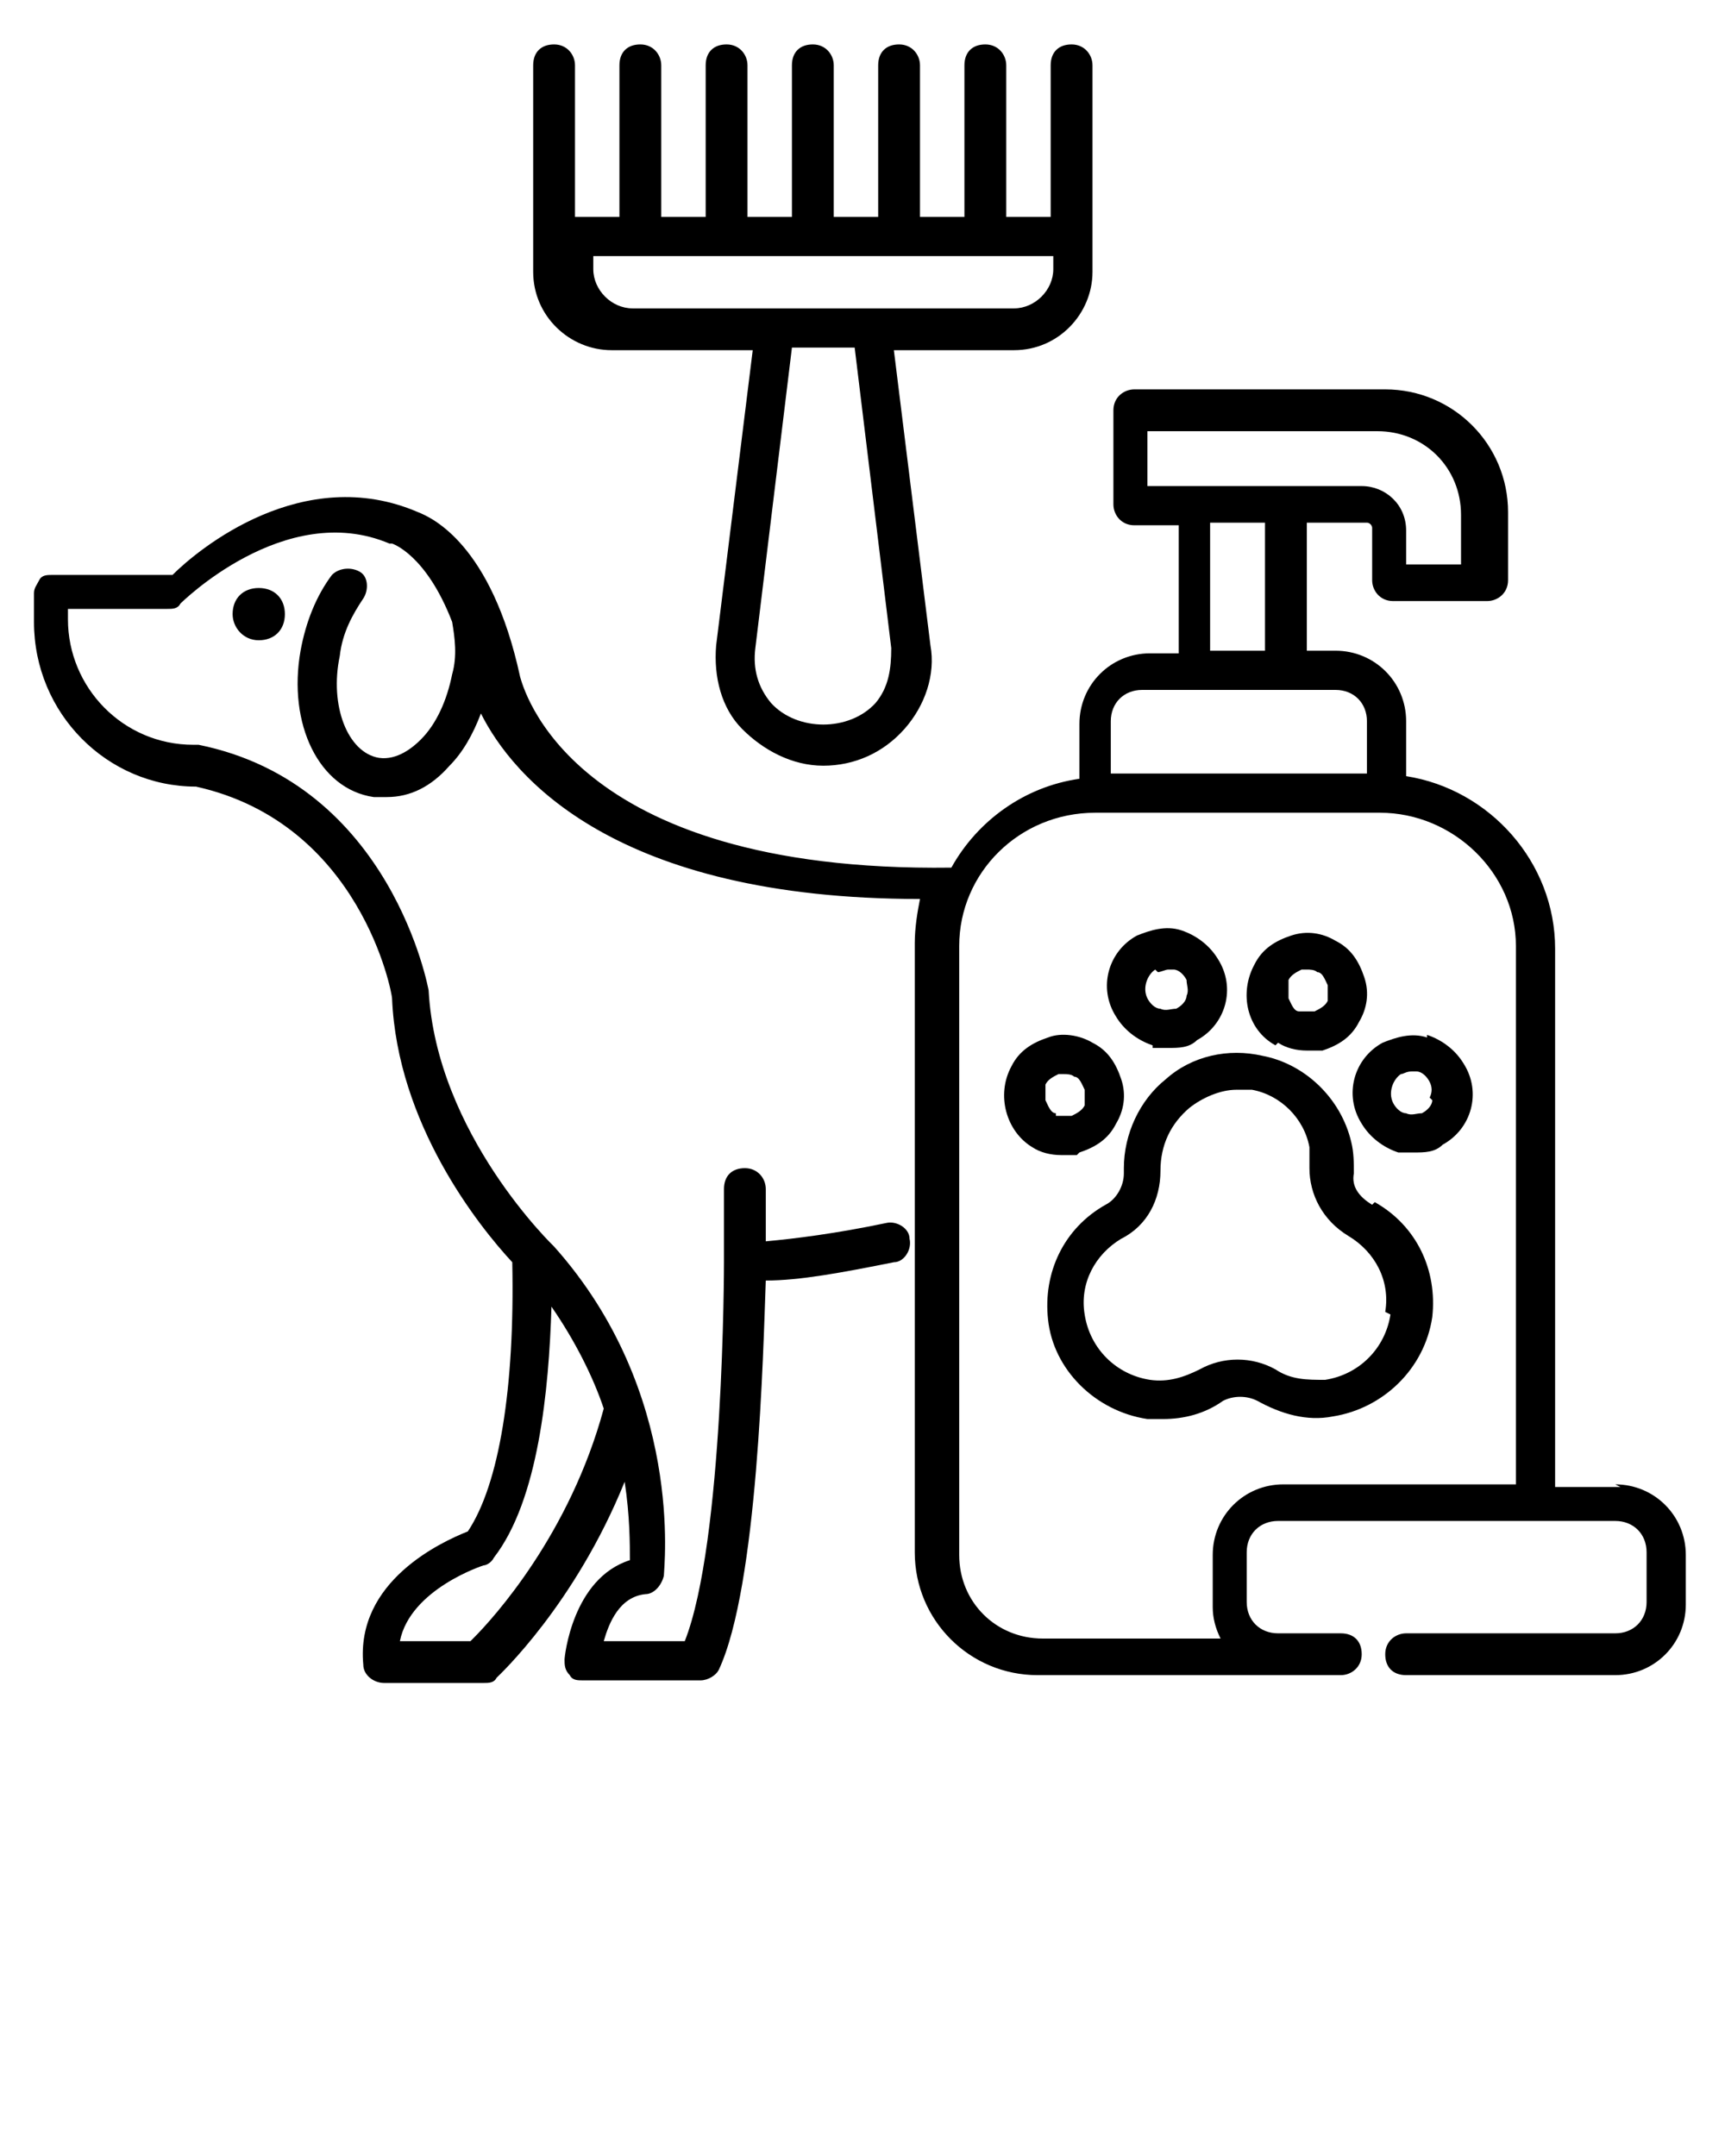 <?xml version="1.0" encoding="UTF-8"?>
<svg xmlns="http://www.w3.org/2000/svg" version="1.1" viewBox="0 0 66 82.5">
  <!-- Generator: Adobe Illustrator 28.7.5, SVG Export Plug-In . SVG Version: 1.2.0 Build 176)  -->
  <g>
    <g id="Layer_1">
      <path d="M52.5,46.1h0c-.5-.3-.8-.7-.7-1.2,0-.4,0-.8-.1-1.2-.4-1.7-1.8-3-3.4-3.3-1.3-.3-2.7,0-3.7.9-1,.8-1.6,2.1-1.6,3.4v.2c0,.5-.3,1-.7,1.2-1.6.9-2.4,2.6-2.2,4.4.2,1.9,1.8,3.5,3.8,3.8.2,0,.4,0,.6,0,.8,0,1.6-.2,2.3-.7.4-.2.9-.2,1.3,0,.9.5,1.9.8,2.9.6,1.9-.3,3.5-1.8,3.8-3.8.2-1.8-.6-3.5-2.2-4.4ZM53.2,50.3c-.2,1.3-1.2,2.3-2.5,2.5-.7,0-1.3,0-1.9-.4-.9-.5-2-.5-2.9,0-.6.3-1.2.5-1.9.4-1.3-.2-2.3-1.2-2.5-2.5-.2-1.2.4-2.3,1.4-2.9,1-.5,1.5-1.5,1.5-2.6h0c0-1,.4-1.8,1.1-2.4.5-.4,1.2-.7,1.8-.7s.4,0,.6,0c1.1.2,2,1.1,2.2,2.2,0,.3,0,.5,0,.8,0,1,.5,2,1.5,2.6,1,.6,1.6,1.7,1.4,2.9Z"/>
      <path d="M44.1,40.1c.2,0,.4,0,.6,0,.4,0,.8,0,1.1-.3,1.1-.6,1.5-2,.8-3.1-.3-.5-.8-.9-1.4-1.1s-1.2,0-1.7.2c-1.1.6-1.5,2-.8,3.1.3.5.8.9,1.4,1.1ZM44.3,37.2c.1,0,.3-.1.4-.1s.1,0,.2,0c.2,0,.4.2.5.4h0c0,.2.1.4,0,.6,0,.2-.2.4-.4.5-.2,0-.4.1-.6,0-.2,0-.4-.2-.5-.4-.2-.4,0-.9.3-1.1Z"/>
      <path d="M41.3,44.1c.6-.2,1.1-.5,1.4-1.1.3-.5.4-1.1.2-1.7s-.5-1.1-1.1-1.4c-.5-.3-1.2-.4-1.7-.2-.6.2-1.1.5-1.4,1.1-.6,1.1-.2,2.5.8,3.1.3.2.7.3,1.1.3.2,0,.4,0,.6,0ZM40.4,42.6c-.2,0-.3-.3-.4-.5,0-.2,0-.4,0-.6.1-.2.3-.3.5-.4,0,0,.1,0,.2,0,.1,0,.3,0,.4.1.2,0,.3.3.4.5,0,.2,0,.4,0,.6-.1.2-.3.3-.5.4-.2,0-.4,0-.6,0Z"/>
      <path d="M54.6,39.7c-.6-.2-1.2,0-1.7.2-1.1.6-1.5,2-.8,3.1.3.5.8.9,1.4,1.1.2,0,.4,0,.6,0,.4,0,.8,0,1.1-.3,1.1-.6,1.5-2,.8-3.1-.3-.5-.8-.9-1.4-1.1ZM54.8,42.1c0,.2-.2.4-.4.5-.2,0-.4.1-.6,0-.2,0-.4-.2-.5-.4-.2-.4,0-.9.3-1.1.1,0,.2-.1.4-.1s.1,0,.2,0c.2,0,.4.2.5.4h0c.1.2.1.4,0,.6Z"/>
      <path d="M48.9,39.9c.3.2.7.3,1.1.3s.4,0,.6,0c.6-.2,1.1-.5,1.4-1.1.3-.5.4-1.1.2-1.7s-.5-1.1-1.1-1.4c-.5-.3-1.1-.4-1.7-.2s-1.1.5-1.4,1.1c-.6,1.1-.3,2.5.8,3.1ZM49.3,37.5h0c.1-.2.3-.3.5-.4,0,0,.1,0,.2,0,.1,0,.3,0,.4.1.2,0,.3.3.4.5,0,.2,0,.4,0,.6-.1.2-.3.3-.5.4-.2,0-.4,0-.6,0s-.3-.3-.4-.5c0-.2,0-.4,0-.6Z"/>
      <path d="M8.9,23.5c0,.5.4,1,1,1s1-.4,1-1-.4-1-1-1-1,.4-1,1Z"/>
      <path d="M24.2,13.4h4.6l-1.4,11.3c-.1,1.2.2,2.4,1,3.2s1.9,1.4,3.1,1.4,2.3-.5,3.1-1.4c.8-.9,1.2-2.1,1-3.2l-1.4-11.3h4.6c1.7,0,3-1.4,3-3V2.5c0-.4-.3-.8-.8-.8s-.8.3-.8.8v5.8h-1.7V2.5c0-.4-.3-.8-.8-.8s-.8.3-.8.8v5.8h-1.7V2.5c0-.4-.3-.8-.8-.8s-.8.3-.8.8v5.8h-1.7V2.5c0-.4-.3-.8-.8-.8s-.8.3-.8.8v5.8h-1.7V2.5c0-.4-.3-.8-.8-.8s-.8.3-.8.8v5.8h-1.7V2.5c0-.4-.3-.8-.8-.8s-.8.3-.8.8v5.8h-1.7V2.5c0-.4-.3-.8-.8-.8s-.8.3-.8.8v7.9c0,1.7,1.4,3,3,3ZM34.1,24.8c0,.8-.1,1.5-.6,2.1-1,1.1-3,1.1-4,0-.5-.6-.7-1.3-.6-2.1l1.4-11.5h2.4l1.4,11.5ZM40.3,10.3c0,.8-.7,1.5-1.5,1.5h-14.6c-.8,0-1.5-.7-1.5-1.5v-.5h17.6s0,.5,0,.5Z"/>
      <path d="M62,56.9h-2.5v-20.6c0-3.3-2.5-6.1-5.7-6.6v-2.1c0-1.5-1.2-2.7-2.7-2.7h-1.1v-4.9h2.3c.1,0,.2.1.2.2v2c0,.4.3.8.8.8h3.6c.4,0,.8-.3.8-.8v-2.6c0-2.6-2.1-4.7-4.7-4.7h-9.6c-.4,0-.8.3-.8.8v3.6c0,.4.3.8.8.8h1.7v4.9h-1.1c-1.5,0-2.7,1.2-2.7,2.7v2.1c-2.1.3-3.9,1.6-4.9,3.4-14.7.2-16.4-7-16.5-7.3-1.1-5.1-3.4-6.1-3.9-6.3-4.4-1.9-8.4,1.4-9.4,2.4H2c-.2,0-.4,0-.5.2s-.2.3-.2.5v1.1c0,3.5,2.8,6.3,6.2,6.3,6.3,1.4,7.5,7.9,7.5,8.1.2,4.8,3.3,8.7,4.6,10.1.1,4.8-.5,8.5-1.7,10.3-1,.4-4.3,1.9-4,5.1,0,.4.4.7.8.7h3.8c.2,0,.4,0,.5-.2.1-.1,3-2.8,4.9-7.5.2,1.3.2,2.4.2,3-2.2.7-2.5,3.7-2.5,3.8,0,.2,0,.4.2.6.1.2.3.2.5.2h4.5c.3,0,.6-.2.7-.4,1.5-3.2,1.7-12.2,1.8-14.9,1.3,0,2.9-.3,4.9-.7.4,0,.7-.5.6-.9,0-.4-.5-.7-.9-.6-1.9.4-3.5.6-4.6.7v-2c0-.4-.3-.8-.8-.8s-.8.3-.8.8v2.8c0,.1,0,10.7-1.5,14.5h-3.1c.2-.7.6-1.7,1.6-1.8.3,0,.6-.3.7-.7,0-.3.8-7-4.2-12.6,0,0-4.5-4.3-4.8-9.8,0,0-1.4-7.9-8.8-9.4,0,0,0,0-.2,0-2.7,0-4.8-2.2-4.8-4.8v-.4h3.8c.2,0,.4,0,.5-.2,0,0,4-4,8-2.3,0,0,0,0,.1,0,0,0,1.3.4,2.3,3,.1.6.2,1.3,0,2-.2,1-.6,1.9-1.2,2.5-.3.3-.9.8-1.6.7-1.2-.2-1.9-2-1.5-3.9.1-.9.5-1.6.9-2.2.2-.3.2-.8-.1-1s-.8-.2-1.1.1c-.6.8-1,1.8-1.2,2.9-.5,2.8.7,5.3,2.8,5.6.1,0,.3,0,.5,0,.9,0,1.7-.4,2.4-1.2.5-.5.9-1.2,1.2-2,1.2,2.4,5.1,7.1,16.8,7.1-.1.5-.2,1.1-.2,1.7v23.3c0,2.6,2.1,4.7,4.7,4.7h11.6c.4,0,.8-.3.8-.8s-.3-.8-.8-.8h-2.4c-.7,0-1.2-.5-1.2-1.2v-1.9c0-.7.5-1.2,1.2-1.2h12.9c.7,0,1.2.5,1.2,1.2v1.9c0,.7-.5,1.2-1.2,1.2h-8c-.4,0-.8.3-.8.8s.3.8.8.8h8c1.5,0,2.7-1.2,2.7-2.7v-1.9c0-1.5-1.2-2.7-2.7-2.7ZM18,62.8h-2.7c.4-2,3.2-2.9,3.2-2.9.1,0,.3-.1.4-.3,1.7-2.2,2.1-6.4,2.2-9.6.9,1.3,1.6,2.7,2,3.9-1.3,4.8-4.2,8-5,8.8ZM43.9,16.5h8.8c1.8,0,3.2,1.4,3.2,3.2v1.9h-2.1v-1.3c0-1-.8-1.7-1.7-1.7h-8.2s0-2.1,0-2.1ZM46.3,20h2.1v4.9h-2.1v-4.9ZM42.5,27.6c0-.7.5-1.2,1.2-1.2h7.4c.7,0,1.2.5,1.2,1.2v2h-9.8v-2h0ZM46.4,59.6v1.9c0,.4.1.8.3,1.2h-6.8c-1.8,0-3.2-1.4-3.2-3.2v-23.3c0-2.8,2.3-5.1,5.2-5.1h10.9c2.8,0,5.2,2.3,5.2,5.1v20.6h-8.9c-1.5,0-2.7,1.2-2.7,2.7Z"/>
    </g>
  </g>
</svg>